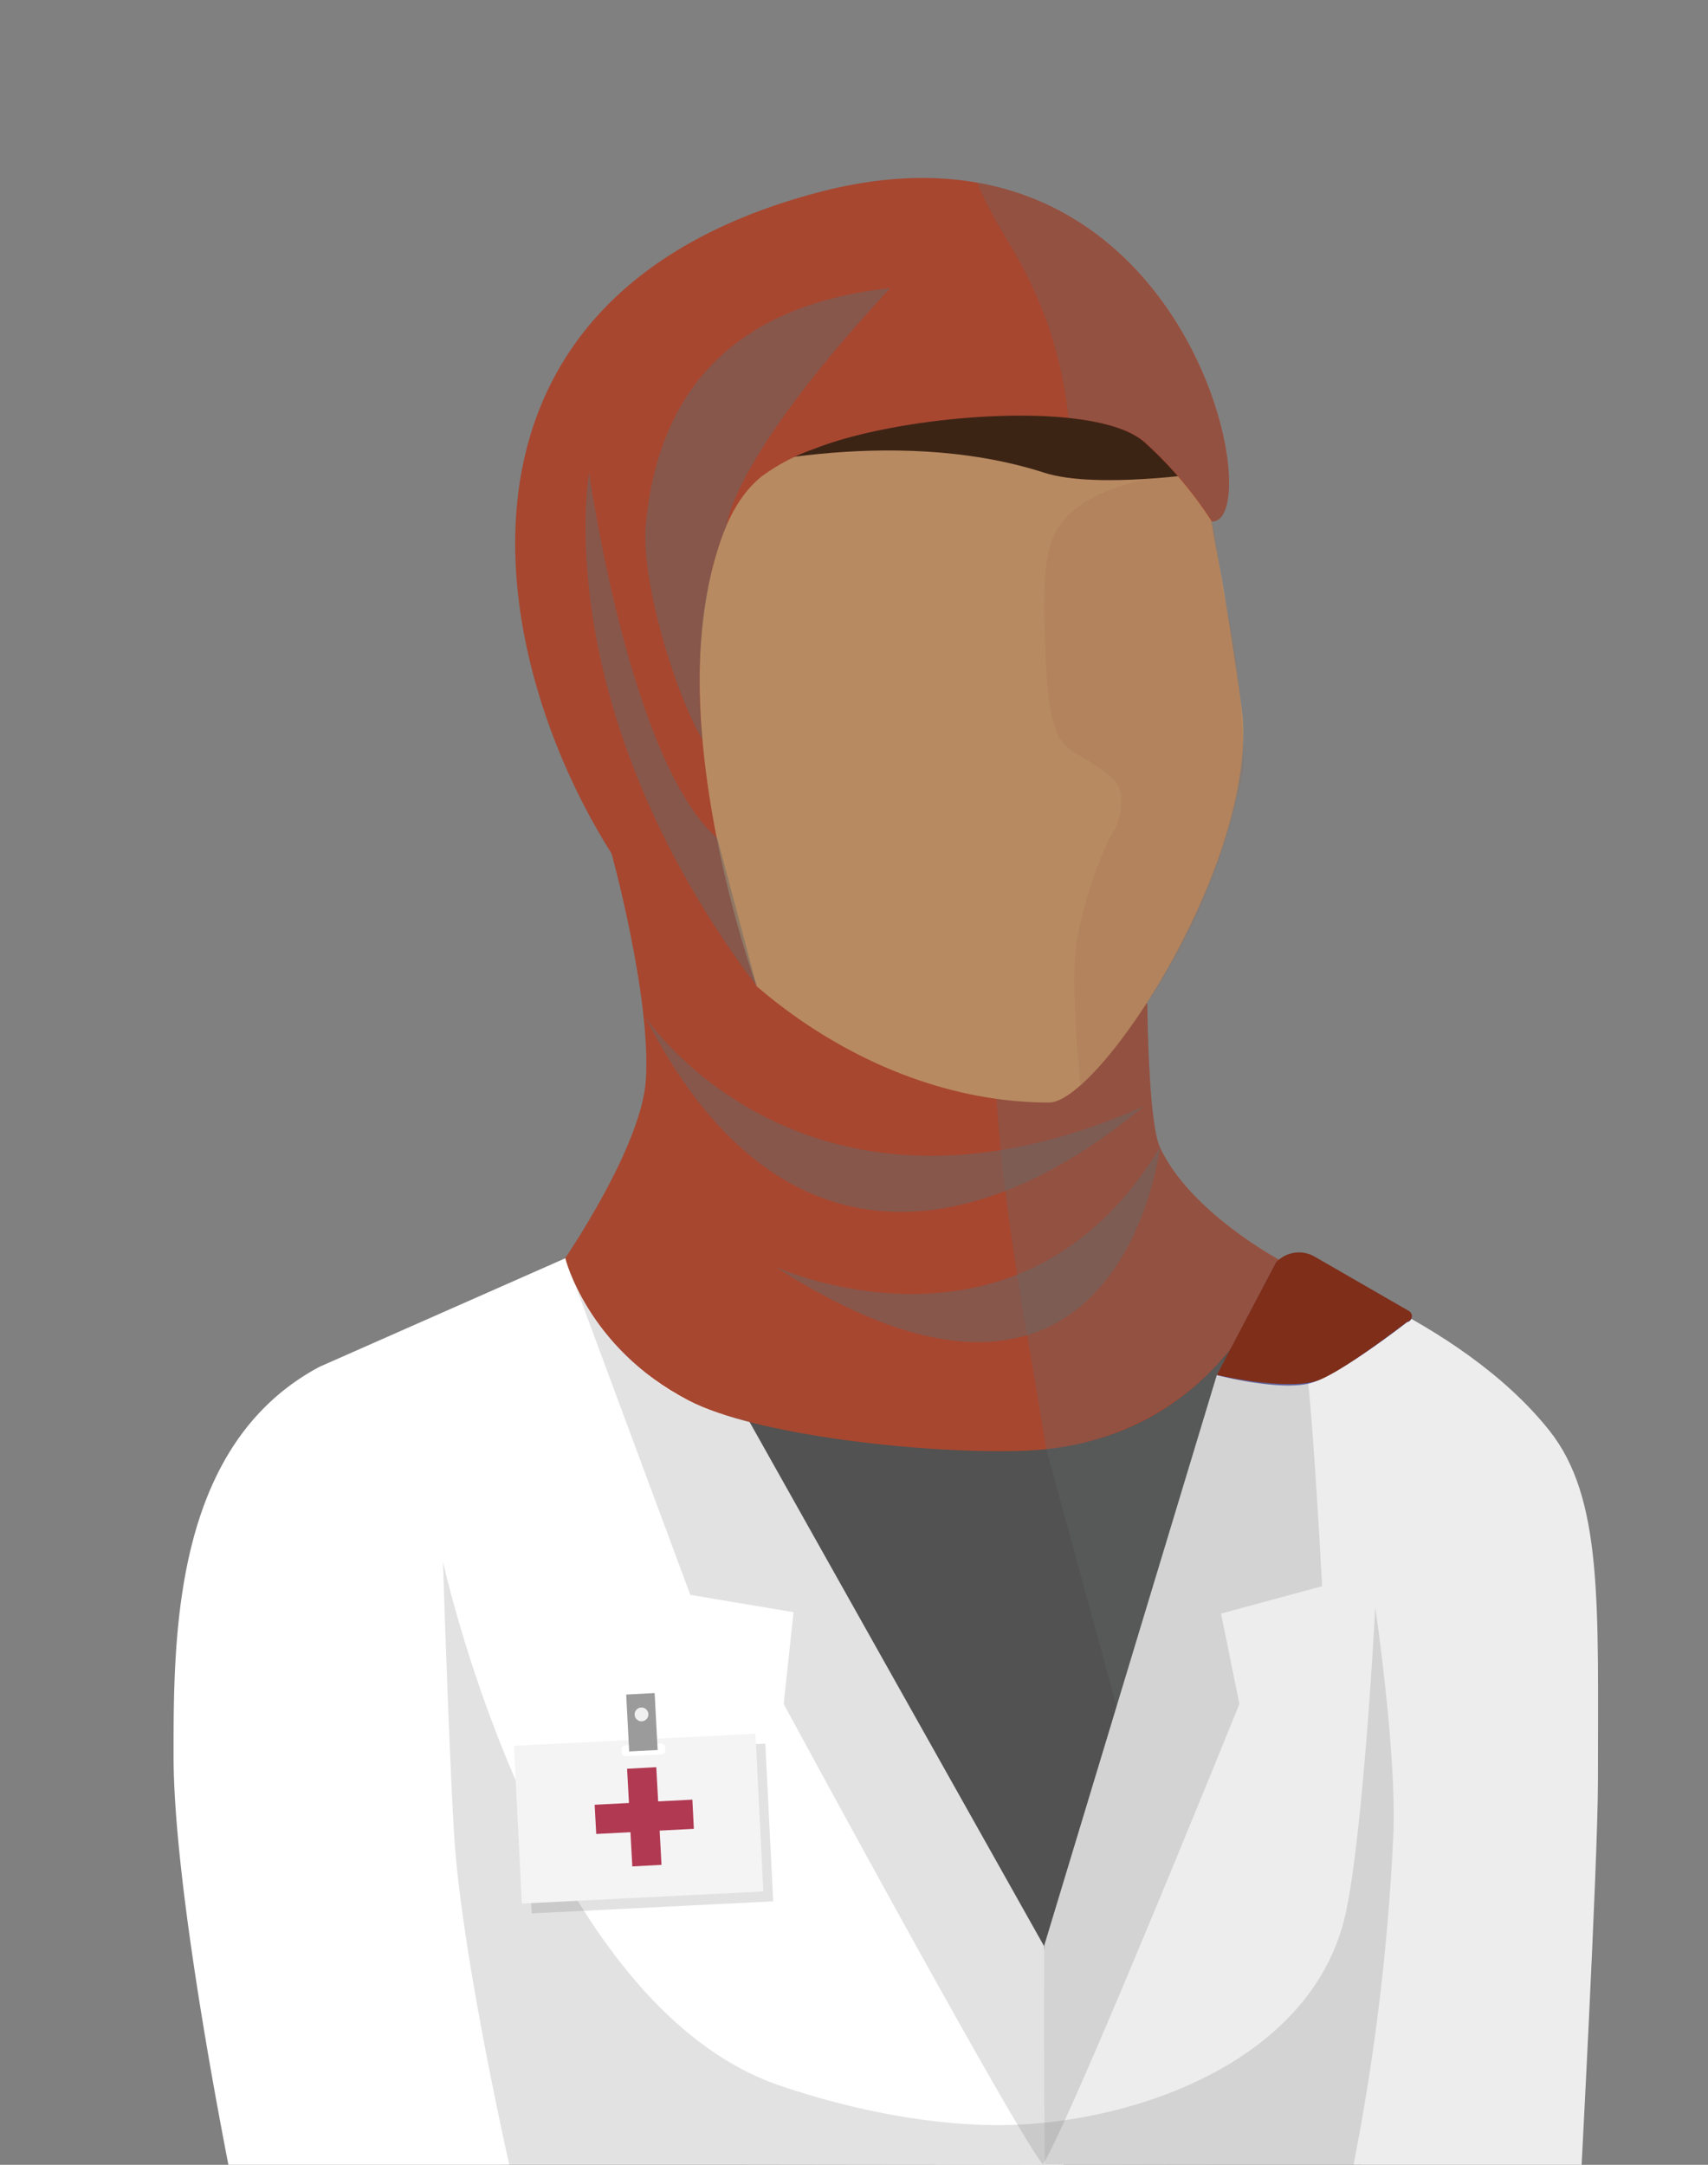 <svg xmlns="http://www.w3.org/2000/svg" viewBox="0 0 173.2 219.46"><rect x="0" y="0" width="173.2" height="219.46" fill="#808080" stroke="none"/><defs><style>.cls-1{isolation:isolate;}.cls-2{fill:#515251;}.cls-12,.cls-14,.cls-3,.cls-4{fill:#666868;}.cls-11,.cls-3{opacity:0.3;}.cls-11,.cls-13,.cls-14,.cls-3,.cls-4,.cls-9{mix-blend-mode:multiply;}.cls-13,.cls-4{opacity:0.49;}.cls-5{fill:#fff;}.cls-6{fill:#ededed;}.cls-7{fill:#a74730;}.cls-8{fill:#b88a61;}.cls-9{fill:#9b6c4d;opacity:0.2;}.cls-10{fill:#3c2415;}.cls-14{opacity:0.19;}.cls-15{fill:#5c62ac;}.cls-16{fill:#7f2e19;}.cls-17{fill:#f4f4f4;}.cls-18{fill:#b13952;}.cls-19{fill:#9b9b9b;}.cls-20{fill:#f0f0f0;}</style></defs><title>ESFJ - Provider</title><g class="cls-1"><g id="Layer_1" data-name="Layer 1"><polygon class="cls-2" points="85.8 207.43 127.49 199 134.88 132.43 69.98 136.04 85.8 207.43"/><polygon class="cls-3" points="120.37 199.13 127.49 199 134.88 132.43 106.1 146.91 120.37 199.13"/><path class="cls-4" d="M141.3,190.2c.31-8.42-1.84-22.89-1.84-22.89s-.66,20.69-1.3,29.28c-1,13.51-21.34,22.44-34.56,23.16-8.41.47-17.74-1.59-24.71-4-24.27-8.43-34-53.07-34-53.07s.56,18,1.12,27.54c.7,12.05,5.61,33.65,5.61,33.65l52.85-.07,32.75.07A229,229,0,0,0,141.3,190.2Z"/><path class="cls-5" d="M63.56,122l-6.24,5.56-24.92,11C17.6,146.47,17.6,165.61,17.6,178c0,15,6.38,45.55,6.38,45.55h84a223.91,223.91,0,0,0-2.12-26.28Z"/><path class="cls-6" d="M129.79,127.76l-6.4,11.65-17.5,57.83s-.1,12.28.12,26.28h54.16s1.87-34.72,1.87-43c0-18,.53-28.62-4.93-35.5C147.85,133.38,129.79,127.76,129.79,127.76Z"/><path class="cls-7" d="M74.45,95.07l41.89,6.66s.08,11.91,1.27,14.55c3,6.58,12.18,11.48,12.18,11.48s-5.53,18.75-26.38,19.33c-9.85.28-26.83-1.59-33.61-5.13-10.29-5.37-12.48-14.43-12.48-14.43s7.82-11.4,8.18-18.16C66,100.92,62,86.47,62,86.47"/><path class="cls-3" d="M117.61,116.28c-1.19-2.65-1.27-14.55-1.27-14.55L91,97.7c.46,1,.88,1.94,1.27,2.93,3.73-1.06,8.51.94,8.61,6,.24,13.54,3.09,26.91,5.21,40.3a28.28,28.28,0,0,0,23.69-19.15S120.59,122.86,117.61,116.28Z"/><path class="cls-8" d="M106.38,111.77c-20.22,0-39.84-16.38-45.24-35.38-2.25-7.9-5-20.2-2.41-31.91,2.84-13,13.25-15.57,25.91-17.67L85,22.67c20.18-3.34,34.91,2.81,36.88,22.46a112.68,112.68,0,0,0,1.63,11.45c.66,3.28,2.43,14.76,2.52,16.36C127,88.23,111.39,111.77,106.38,111.77Z"/><path class="cls-9" d="M106.51,55.26c-.72,2.51-.71,5.76-.5,10.52a53.72,53.72,0,0,0,.47,5.92c.91,5,2.1,3.76,6.29,7.15,1.49,1.2.92,4.25.18,5.38-1.31,2-3.26,7.79-3.8,11.42-.66,4.44.44,14.51.44,14.51a64,64,0,0,0,16.51-32.3s0-10-2.06-17.71L122.3,47.92S108.63,47.92,106.51,55.26Z"/><path class="cls-10" d="M72.07,47.92s18.06-5.07,33.82,0c5.29,1.7,16.41,0,16.41,0l-8.51-9.87H72.73Z"/><path class="cls-7" d="M63.5,88.76C64.56,90.27,76.73,100,76.73,100s-8.9-24.37-4.61-41.89c.9-3.66,2.2-7.46,5.13-9.82a20,20,0,0,1,5.36-2.8c8.63-3.44,28.22-5.09,33.38-.72a40.15,40.15,0,0,1,6.9,8.1c6,.08-2.59-43.34-40.06-33.33C41.22,30.63,49.85,69.22,63.5,88.76Z"/><g class="cls-11"><path class="cls-12" d="M99.11,18.51c1.25,3.28,3.41,6.18,5,9.36a41.64,41.64,0,0,1,4.24,14.48c3.38.35,6.17,1.11,7.69,2.4a40.15,40.15,0,0,1,6.9,8.1C127.86,52.92,122.66,22.71,99.11,18.51Z"/></g><g class="cls-13"><path class="cls-12" d="M72.12,58.09a30.87,30.87,0,0,1,1.58-4.88c0-.16.67-6.89,16.57-24C77.88,30.57,67,36.51,65.48,53.3,65,58.83,68.41,70.2,71.24,75A53.09,53.09,0,0,1,72.12,58.09Z"/></g><path class="cls-4" d="M78.64,128.43s24.85,11.39,39-12.15C117.61,116.28,113.65,151,78.64,128.43Z"/><path class="cls-4" d="M65.43,103.09S81.55,127.4,116,112.15C98.13,126.94,78.4,128.59,65.43,103.09Z"/><path class="cls-4" d="M59.74,47.92s-4.36,23.73,17,52.06l-4-15C63.82,77.16,59.74,47.92,59.74,47.92Z"/><path class="cls-14" d="M141.3,185.85c.31-8.42-1.84-22.89-1.84-22.89s-1.18,22.64-3,31c-3.14,14.22-19.61,20.68-32.83,21.41-8.41.46-17.74-1.6-24.71-4-24.27-8.43-34-53.07-34-53.07s.56,18,1.12,27.54c.7,12.05,5.61,33.65,5.61,33.65l52.85-.07,32.75.07A229,229,0,0,0,141.3,185.85Z"/><path class="cls-15" d="M142.67,134.05s-7.13,5.58-10,6.22c-3.21.72-9.27-.86-9.27-.86l6-11.4a3.13,3.13,0,0,1,3.87-.6l9.59,5.53A.6.6,0,0,1,142.67,134.05Z"/><path class="cls-16" d="M142.69,134s-7.06,5.48-9.41,6.06c-3.49.85-9.89-.68-9.89-.68l6-11.39a3.17,3.17,0,0,1,3.9-.61l9.59,5.53A.59.59,0,0,1,142.69,134Z"/><path class="cls-14" d="M132.66,140.27a36.33,36.33,0,0,1-9.27-.86l-17.5,57.83L75.94,144a22.25,22.25,0,0,1-11.28-5.55c-6.07-5.19-7.34-10.91-7.34-10.91L70,161.68l10.47,1.76-1,9.3s22.83,42.19,26.28,46.7c3-4.83,19.93-46.7,19.93-46.7l-1.86-9.16,10.25-2.78S133.27,145.79,132.66,140.27Z"/><rect class="cls-14" x="53.92" y="176.94" width="24.49" height="15.99" transform="matrix(1, -0.05, 0.05, 1, -9.65, 3.74)"/><rect class="cls-17" x="52.92" y="175.94" width="24.49" height="15.99" transform="matrix(1, -0.05, 0.05, 1, -9.6, 3.69)"/><polygon class="cls-18" points="70.21 182.44 66.74 182.62 66.55 179.15 63.59 179.31 63.78 182.78 60.3 182.96 60.46 185.92 63.93 185.74 64.12 189.21 67.08 189.05 66.89 185.58 70.36 185.4 70.21 182.44"/><rect class="cls-5" x="63.02" y="176.84" width="4.44" height="1.11" rx="0.4" transform="translate(-9.25 3.68) rotate(-3.02)"/><rect class="cls-19" x="63.65" y="171.71" width="2.89" height="5.78" transform="translate(-9.11 3.67) rotate(-3.02)"/><circle class="cls-20" cx="65.05" cy="173.8" r="0.7"/></g></g></svg>